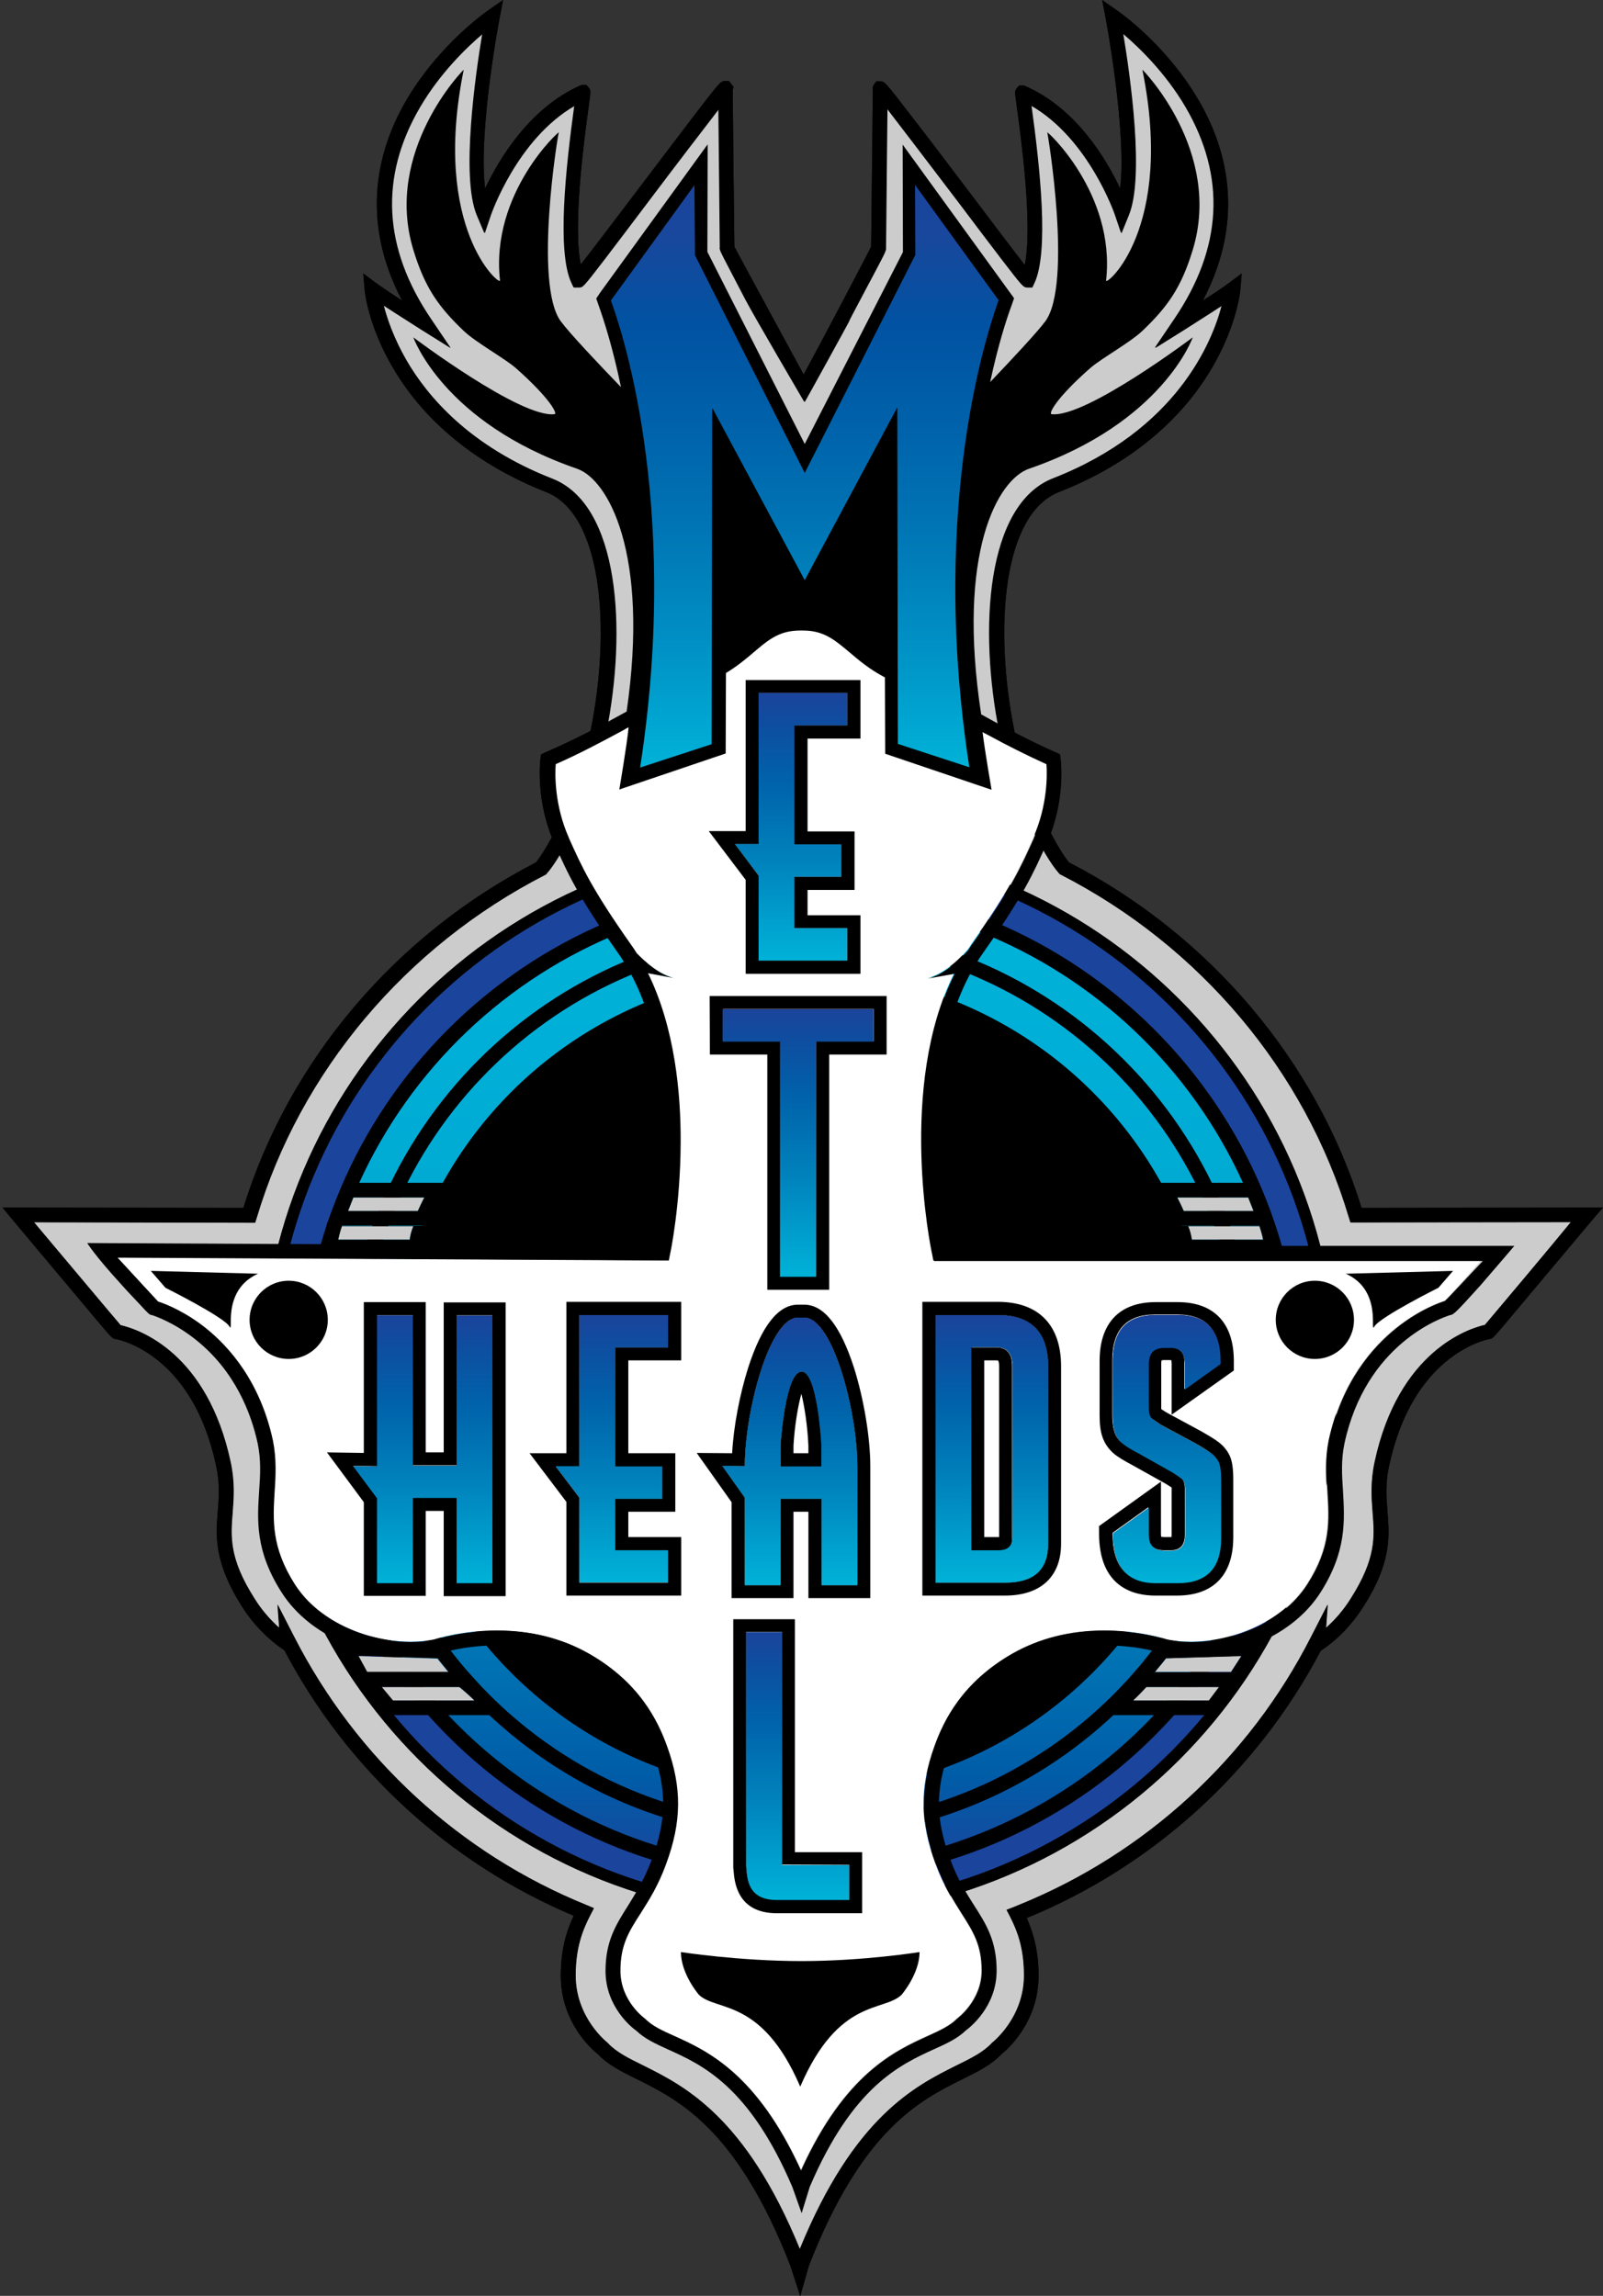 <?xml version="1.0" encoding="UTF-8"?>
<svg enable-background="new 0 0 569.7 816" version="1.1" viewBox="0 0 569.7 816" xml:space="preserve" xmlns="http://www.w3.org/2000/svg">
<rect x="0" y="0" width="569.7" height="816" fill="#333333" stroke="none"/>
<style type="text/css">
	.st0{fill:#FFFFFF;stroke:#000000;stroke-width:5.04;stroke-miterlimit:10;}
	.st1{fill:#D1D3D4;stroke:#000000;stroke-width:5.04;stroke-miterlimit:10;}
	.st2{fill:#CCCCCC;}
	.st3{fill:#1B449C;}
	.st4{fill:url(#i);}
	.st5{fill:url(#h);}
	.st6{fill:#FFF200;}
	.st7{fill:#FFFFFF;}
	.st8{fill:url(#g);}
	.st9{fill:url(#f);}
	.st10{fill:url(#e);}
	.st11{fill:url(#d);}
	.st12{fill:url(#c);}
	.st13{fill:url(#b);}
	.st14{fill:none;}
	.st15{fill:url(#a);}
	.st16{fill:url(#k);}
	.st17{fill:url(#j);}
</style>
	<path d="m483.9 429.3c-16.2-52.3-54-97-104-122.8-1.5-1.8-3.8-5.4-6.4-10.4 5.1-13.9 3.5-26 3.4-26.6l-0.2-1.4-1.3-0.6c-4.9-2.1-9.9-4.6-14.8-7.1 0-0.2-0.1-0.4-0.1-0.7-7.3-36.2-4.2-76.9 15.8-84.8 30.9-12.1 46.8-30.9 54.7-44.6 8.6-14.9 9.8-26.8 9.8-27.3l0.5-5.8-4.7 3.5c-2 1.5-5.6 3.9-9.1 6.1 15.6-29.7 8.1-54.9-1.7-71.5-11.6-19.7-28.3-31.3-29-31.7l-5.1-3.6 1.2 6.2c0.1 0.5 7.6 40.4 5.2 60.8-4.9-10.4-15.6-28.5-33.7-36.4l-0.5-0.2h-1.7l-0.8 0.9c-0.8 1-0.8 1 0 6.9 1.5 10.9 5.7 41.8 2.8 56-4.2-5.4-12.3-16.1-19.6-25.8-7-9.2-14.2-18.8-19.9-26.1-10.3-13.4-10.3-13.4-11.9-13.4h-1.3l-0.8 1c-0.4 0.5-0.6 1.2-0.5 1.8 0 2.6-0.4 40.6-0.6 56-2.3 4.5-18.2 34.9-24 45.4 0 0-22.6-41.6-24.6-45.4-0.2-15.2-0.6-52.1-0.6-55.8l0.3-1-1.6-2.1h-1.3c-1.7 0-1.7 0-11.9 13.3-5.6 7.3-12.8 16.9-19.8 26.1-7.4 9.7-15.5 20.5-19.7 25.8-2.9-14.2 1.3-45.1 2.8-56 0.8-5.9 0.8-5.9 0-6.9l-0.8-0.9h-1.7l-0.5 0.2c-18.2 8.1-28.9 26.3-33.8 36.6-2.5-20.4 5.1-60.4 5.2-60.8l1.2-6.2-5.2 3.6c-0.7 0.5-17.4 12.1-29 31.7-9.8 16.6-17.3 41.9-1.7 71.5-3.5-2.2-7-4.6-9.1-6.1l-4.7-3.5 0.5 5.8c0 0.5 1.2 12.5 9.8 27.3 14.3 24.7 37.6 37.9 54.7 44.6 20 7.8 23.1 48.6 15.8 84.8v0.1c-5.4 2.8-10.9 5.4-16.3 7.7l-1.3 0.6-0.2 1.4c-0.1 0.6-1.7 13.6 4 28.1-2.3 4.2-4.3 7.3-5.6 8.9-50 25.8-87.8 70.4-104 122.8l-85.6-0.1s3.4 4.2 20.9 25c4.4 5.2 8.7 10.4 12 14.3 5.8 6.9 6.2 7.4 7.3 7.4 2.5 0.5 27.4 6.2 35.7 45 1.4 6.4 1 11.4 0.6 16.3-0.7 8.8-1.4 18 8.6 33.8 4 6.3 9 11.4 14.8 15.4l0.3 0.2c22.3 42.4 58.7 75.7 102.8 94.3-2.5 5.3-4.6 11.8-4.6 21.3 0 16.9 11.5 26.6 13.2 27.9 3.5 3.7 8.2 6.1 13.7 8.8 15.1 7.5 35.8 17.8 54.7 66.4l3.5 10.8 3.1-10.9c18.9-48.5 39.6-58.8 54.7-66.3 5.5-2.7 10.2-5.1 13.7-8.8 1.7-1.3 13.2-11.1 13.2-27.9 0-9.2-2-15.5-4.2-20.5 44.9-18.4 81.9-52.1 104.5-95l0.3-0.2c5.8-3.9 10.8-9.1 14.8-15.4 10.1-15.8 9.3-25 8.6-33.9-0.4-4.9-0.8-9.9 0.6-16.3 8.3-38.7 33.2-44.5 35.7-45 1 0 1.4-0.5 7.2-7.4 3.3-3.9 7.6-9.1 12-14.3s8.7-10.4 12-14.3c6-7.2 9.1-10.7 9.1-10.7l-85.8 0.1z"/>
	<path d="m235 251.7c-4.6 2.6-7.2 3.7-12 6.3-0.3 5.2-3.4 22.6-3.4 22.6l37.8-12.8 0.1-28.6c-0.8 0.5-1.7 1-2.6 1.5-6.3 3.2-12.9 7-19.9 11z"/>
	<polyline class="st0" points="284.9 189.5 284.9 189.5 284.9 189.5"/>
	<polyline class="st0" points="283.8 189.5 283.8 189.5 283.8 189.5 283.8 189.5 283.8 189.5"/>
	<path class="st1" d="m380.1 310.4"/>
	<path class="st1" d="m420.6 37.6"/>
	<path class="st2" d="m479.5 432.6c-15.5-52-52.8-96.3-102.4-121.7l-0.4-0.2-0.3-0.4c-4.8-5.3-16.2-25.9-21-49.6-7.5-37.1-4.7-81.4 19-90.6 44-17.2 56.6-48.4 60-61.5-5.8 3.8-13 8.3-13.4 8.6l-10.4 6.5 6.9-10.2c17.2-25.3 18.5-50.6 4-75.4-7.1-12.2-16.6-21.3-22.3-26.1 2.5 15 7.6 50.9 2 64.5l-2.6 6.4-2.2-6.5c-0.1-0.3-9.3-27-29.8-38.8 3 21.8 6.3 52 1 63.1l-0.7 1.5h-1.6c-1.5 0-1.5 0-9.2-10-4.2-5.5-9.8-12.9-15.6-20.6-8.9-11.7-19.3-25.5-25.1-32.9-0.1 7.2-0.2 21.4-0.5 49.4v0.4c-0.1 1-1.1 2.8-4.3 8.9-2.4 4.6-8.9 16.6-8.9 17 0 0.1-15.5 28.3-15.7 28.5 0 0-18-30.9-20.9-36.3-2.4-4.6-4.6-8.9-6.2-11.9-2.5-4.8-3.1-5.9-2.9-6.7-0.3-27.8-0.5-42-0.5-49.2-5.7 7.4-16.2 21.1-25 32.8-5.8 7.7-11.4 15.1-15.6 20.6-7.7 10-7.7 10-9.2 10h-1.7l-0.7-1.5c-5.3-11.1-2-41.3 1-63.1-20.5 11.8-29.7 38.5-29.8 38.8l-2.2 6.5-2.7-6.4c-5.7-13.6-0.5-49.4 2-64.5-5.8 4.9-15.2 14-22.3 26.1-14.5 24.8-13.2 50.1 4 75.4l6.9 10.2-10.4-6.5c-0.4-0.3-7.6-4.8-13.4-8.6 1.2 4.7 3.6 11.7 8.1 19.5 7.5 12.9 22.5 30.6 51.9 42.1 23.7 9.3 26.5 53.5 19 90.6-4.8 23.7-16.2 44.3-21 49.6l-0.3 0.4-0.4 0.2c-49.5 25.4-86.9 69.8-102.4 121.7l-0.6 1.9-78.7-0.2c8.1 9.7 27.6 32.9 30.8 36.6 6.7 1.6 30.8 9.9 39.1 48.7 1.5 7.1 1.1 12.5 0.7 17.8-0.7 8.8-1.3 16.4 7.8 30.7 2.5 4 5.5 7.4 8.8 10.4l-0.6-8.3 5.9 11.5c22.1 43.2 59 77.1 103.9 95.3l2.6 1.1-1.3 2.5c-2.7 5.3-5.2 11.5-5.2 21.4 0 15.2 11.2 23.9 11.3 23.9l0.3 0.3c2.9 3.1 7.1 5.2 12.4 7.8 14.6 7.3 36.4 18.1 55.7 65.3 19.3-47.2 41.1-58 55.7-65.3 5.3-2.6 9.5-4.7 12.4-7.8l0.3-0.3c0.1-0.1 11.3-8.8 11.3-23.9 0-9.7-2.3-15.7-4.9-20.8l-1.3-2.5 3.3-1.3c0.4-0.2 0.8-0.3 1.2-0.5 44.8-18.2 81.7-52 103.7-95.2l5.9-11.5-0.6 8.3c3.3-2.9 6.3-6.4 8.8-10.4 9.1-14.3 8.5-21.9 7.8-30.7-0.4-5.2-0.8-10.7 0.7-17.8 8.5-39.8 33.8-47.6 39.2-48.8 3.4-4 22.6-26.8 30.7-36.5l-78.4 0.1-0.5-1.9zm-195.5 248.9c-105.4 0-191.2-85.8-191.2-191.2s85.7-191.2 191.2-191.2c105.4 0 191.2 85.8 191.2 191.2s-85.8 191.2-191.2 191.2z"/>
	<path d="m483.9 429.3c-16.2-52.3-54-97-104-122.8-4.1-4.9-14.9-24.2-19.4-46.8-7.3-36.2-4.2-76.9 15.8-84.8 30.9-12.1 46.8-30.9 54.7-44.6 8.6-14.9 9.8-26.8 9.8-27.3l0.5-5.8-4.7 3.5c-2 1.5-5.6 3.9-9.1 6.1 15.6-29.7 8.1-54.9-1.7-71.5-11.6-19.7-28.3-31.3-29-31.7l-5.1-3.6 1.2 6.2c0.1 0.5 7.6 40.4 5.2 60.8-4.9-10.4-15.6-28.5-33.7-36.4l-0.5-0.2h-1.7l-0.8 0.9c-0.8 1-0.8 1 0 6.9 1.5 10.9 5.7 41.8 2.8 56-4.2-5.4-12.3-16.1-19.6-25.8-7-9.2-14.2-18.8-19.9-26.1-10.3-13.4-10.3-13.4-11.9-13.4h-1.3l-0.8 1c-0.4 0.5-0.6 1.2-0.5 1.8 0 2.6-0.4 40.6-0.6 56-2.3 4.5-18.2 34.9-24 45.4 0 0-22.6-41.6-24.6-45.4-0.2-15.2-0.6-52.1-0.6-55.8l0.3-1-1.6-2.1h-1.3c-1.7 0-1.7 0-11.9 13.3-5.6 7.3-12.8 16.9-19.8 26.1-7.4 9.7-15.5 20.5-19.7 25.8-2.9-14.2 1.3-45.1 2.8-56 0.8-5.9 0.8-5.9 0-6.9l-0.8-0.9h-1.7l-0.5 0.2c-18.2 8.1-28.9 26.3-33.8 36.6-2.5-20.4 5.1-60.4 5.2-60.8l1.2-6.2-5.2 3.6c-0.7 0.5-17.4 12.1-29 31.7-9.8 16.6-17.3 41.9-1.7 71.5-3.5-2.2-7-4.6-9.1-6.1l-4.7-3.5 0.5 5.8c0 0.5 1.2 12.5 9.8 27.3 14.3 24.7 37.6 37.9 54.7 44.6 20 7.8 23.1 48.6 15.8 84.8-4.6 22.6-15.3 41.9-19.4 46.8-50 25.8-87.8 70.4-104 122.8l-85.6-0.1s3.4 4.2 20.9 25c4.4 5.2 8.7 10.4 12 14.3 5.8 6.9 6.2 7.4 7.3 7.4 2.5 0.5 27.4 6.2 35.7 45 1.4 6.4 1 11.4 0.6 16.3-0.7 8.8-1.4 18 8.6 33.8 4 6.3 9 11.4 14.8 15.4l0.3 0.2c22.3 42.4 58.7 75.7 102.8 94.3-2.5 5.3-4.6 11.8-4.6 21.3 0 16.9 11.5 26.6 13.2 27.9 3.5 3.7 8.2 6.1 13.7 8.8 15.1 7.5 35.8 17.8 54.7 66.4l3.5 10.8 3.1-10.9c18.9-48.5 39.6-58.8 54.7-66.3 5.5-2.7 10.2-5.1 13.7-8.8 1.7-1.3 13.2-11.1 13.2-27.9 0-9.2-2-15.5-4.2-20.5 44.9-18.4 81.9-52.1 104.5-95l0.3-0.2c5.8-3.9 10.8-9.1 14.8-15.4 10.1-15.8 9.3-25 8.6-33.9-0.4-4.9-0.8-9.9 0.6-16.3 8.3-38.7 33.2-44.5 35.7-45 1 0 1.4-0.5 7.2-7.4 3.3-3.9 7.6-9.1 12-14.3s8.7-10.4 12-14.3c6-7.2 9.1-10.7 9.1-10.7l-85.8 0.1zm43.9 41.6c-5.4 1.2-30.6 9.1-39.2 48.8-1.5 7.1-1.1 12.5-0.7 17.8 0.7 8.8 1.3 16.4-7.8 30.7-2.5 4-5.5 7.4-8.8 10.4l0.6-8.3-5.9 11.5c-22 43.2-58.9 77-103.7 95.2-0.4 0.2-0.8 0.3-1.2 0.5l-3.3 1.3 1.3 2.5c2.5 5.1 4.9 11.1 4.9 20.8 0 15.2-11.2 23.9-11.3 23.9l-0.3 0.3c-2.9 3.1-7.1 5.2-12.4 7.8-14.6 7.3-36.4 18.1-55.7 65.3-19.3-47.2-41.1-58-55.7-65.3-5.3-2.6-9.5-4.7-12.4-7.8l-0.3-0.3c-0.1-0.1-11.3-8.8-11.3-23.9 0-9.9 2.5-16.2 5.2-21.4l1.3-2.5-2.6-1.1c-44.9-18.2-81.8-52.1-103.9-95.3l-5.9-11.5 0.6 8.3c-3.3-2.9-6.3-6.4-8.8-10.4-9.1-14.3-8.5-21.9-7.8-30.7 0.4-5.2 0.8-10.7-0.7-17.8-8.3-38.8-32.4-47.2-39.1-48.7-3.2-3.7-22.6-26.9-30.8-36.6l78.4 0.1 0.6-1.9c15.5-52 52.8-96.3 102.4-121.7l0.4-0.2 0.3-0.4c4.8-5.3 16.2-25.9 21-49.6 7.5-37.1 4.7-81.4-19-90.6-29.4-11.5-44.5-29.2-51.9-42.1-4.5-7.8-6.9-14.8-8.1-19.5 5.8 3.8 13 8.3 13.4 8.6l10.4 6.5-6.9-10.2c-17.2-25.3-18.5-50.6-4-75.4 7.1-12.2 16.6-21.3 22.3-26.1-2.5 15-7.6 50.9-2 64.5l2.7 6.4 2.2-6.5c0.1-0.3 9.3-27 29.8-38.8-3 21.8-6.3 52-1 63.1l0.7 1.5h1.7c1.5 0 1.5 0 9.2-10 4.2-5.5 9.8-12.9 15.6-20.6 8.9-11.7 19.3-25.5 25-32.8 0.1 7.2 0.2 21.3 0.5 49.2-0.2 0.8 0.4 1.9 2.9 6.7 1.6 3.1 3.8 7.3 6.2 11.9 2.8 5.4 20.9 36.3 20.9 36.3 0.2-0.2 15.7-28.3 15.7-28.5 0.1-0.4 6.5-12.4 8.9-17 3.2-6.1 4.2-8 4.3-8.9v-0.4c0.3-28 0.5-42.2 0.5-49.4 5.7 7.4 16.2 21.2 25.1 32.9 5.8 7.7 11.4 15.1 15.6 20.6 7.7 10 7.7 10 9.2 10h1.6l0.7-1.5c5.3-11.1 2-41.4-1-63.1 20.5 11.8 29.7 38.5 29.8 38.8l2.2 6.5 2.6-6.4c5.7-13.6 0.5-49.4-2-64.5 5.8 4.9 15.2 14 22.3 26.1 14.5 24.8 13.2 50.1-4 75.4l-6.9 10.2 10.4-6.5c0.4-0.3 7.6-4.7 13.4-8.6-3.4 13.1-16 44.3-60 61.5-23.7 9.3-26.5 53.5-19 90.6 4.8 23.7 16.2 44.3 21 49.6l0.3 0.4 0.4 0.2c49.5 25.4 86.9 69.8 102.4 121.7l0.6 1.9 78.4-0.1c-8 9.8-27.1 32.6-30.5 36.6z"/>
	<path class="st3" d="m284 303.1c-103.2 0-187.1 83.9-187.1 187.1s83.9 187.2 187.1 187.2 187.1-83.9 187.1-187.1-83.9-187.2-187.1-187.2zm0.7 365.9c-97.9 0-177.6-79.6-177.6-177.6 0-97.9 79.7-177.6 177.6-177.6s177.6 79.7 177.6 177.6-79.7 177.6-177.6 177.6z"/>
	<path class="st3" d="m284.8 334.3c-86.6 0-157 70.4-157 157s70.4 157 157 157 157-70.4 157-157c-0.1-86.5-70.5-157-157-157zm0.2 303.1c-80.7 0-146-65.4-146-146 0-80.7 65.4-146 146-146 80.7 0 146 65.4 146 146s-65.4 146-146 146z"/>
		<linearGradient id="i" x1="284.8" x2="284.8" y1="1350.4" y2="1000.5" gradientTransform="translate(0 -684)" gradientUnits="userSpaceOnUse">
		<stop stop-color="#1B449C" offset="0"/>
		<stop stop-color="#005DA8" offset=".103"/>
		<stop stop-color="#0072B3" offset=".214"/>
		<stop stop-color="#0085BE" offset=".331"/>
		<stop stop-color="#0095C8" offset=".45"/>
		<stop stop-color="#00A1CF" offset=".573"/>
		<stop stop-color="#00AAD3" offset=".702"/>
		<stop stop-color="#00AFD7" offset=".839"/>
		<stop stop-color="#00B2D8" offset="1"/>
	</linearGradient>
	<path class="st4" d="m284.8 334.3c-86.6 0-157 70.4-157 157s70.4 157 157 157 157-70.4 157-157c-0.1-86.5-70.5-157-157-157zm0.2 303.1c-80.7 0-146-65.4-146-146 0-80.7 65.4-146 146-146 80.7 0 146 65.4 146 146s-65.4 146-146 146z"/>
	<path class="st3" d="m284.7 319.1c-95 0-172.4 77.3-172.4 172.4 0 95 77.3 172.4 172.4 172.4 95 0 172.4-77.3 172.4-172.4s-77.3-172.4-172.4-172.4zm0.1 334.4c-89.4 0-162.2-72.7-162.2-162.2 0-89.4 72.7-162.2 162.2-162.2 89.4 0 162.2 72.7 162.2 162.2-0.1 89.4-72.8 162.2-162.2 162.2z"/>
		<linearGradient id="h" x1="284.7" x2="284.7" y1="1350.4" y2="1000.5" gradientTransform="translate(0 -684)" gradientUnits="userSpaceOnUse">
		<stop stop-color="#1B449C" offset="0"/>
		<stop stop-color="#005DA8" offset=".103"/>
		<stop stop-color="#0072B3" offset=".214"/>
		<stop stop-color="#0085BE" offset=".331"/>
		<stop stop-color="#0095C8" offset=".45"/>
		<stop stop-color="#00A1CF" offset=".573"/>
		<stop stop-color="#00AAD3" offset=".702"/>
		<stop stop-color="#00AFD7" offset=".839"/>
		<stop stop-color="#00B2D8" offset="1"/>
	</linearGradient>
	<path class="st5" d="m284.7 319.1c-95 0-172.4 77.3-172.4 172.4 0 95 77.3 172.4 172.4 172.4 95 0 172.4-77.3 172.4-172.4s-77.3-172.4-172.4-172.4zm0.1 334.4c-89.4 0-162.2-72.7-162.2-162.2 0-89.4 72.7-162.2 162.2-162.2 89.4 0 162.2 72.7 162.2 162.2-0.1 89.4-72.8 162.2-162.2 162.2z"/>
	<path d="m284 299.1c-105.4 0-191.2 85.8-191.2 191.2s85.7 191.2 191.2 191.2c105.4 0 191.2-85.8 191.2-191.2s-85.8-191.2-191.2-191.2zm0 378.3c-103.2 0-187.1-83.9-187.1-187.1s83.9-187.2 187.1-187.2 187.1 83.9 187.1 187.1-83.9 187.2-187.1 187.2z"/>
	<path d="m284.7 313.9c-97.9 0-177.6 79.7-177.6 177.6s79.7 177.6 177.6 177.6 177.6-79.6 177.6-177.6-79.7-177.6-177.6-177.6zm0 349.9c-95 0-172.4-77.3-172.4-172.4 0-95 77.3-172.4 172.4-172.4 95 0 172.4 77.3 172.4 172.4s-77.3 172.4-172.4 172.4z"/>
	<path d="m284.8 329.1c-89.4 0-162.2 72.7-162.2 162.2 0 89.4 72.7 162.2 162.2 162.2 89.4 0 162.2-72.7 162.2-162.2-0.1-89.4-72.8-162.2-162.2-162.2zm0 319.2c-86.6 0-157-70.4-157-157s70.4-157 157-157 157 70.4 157 157c-0.1 86.6-70.5 157-157 157z"/>
	<circle cx="285" cy="491.3" r="146"/>
	<path class="st6" d="m291.5 171.5"/>
	<path class="st7" d="m331.7 448l-0.4-2.1c-0.6-2.6-12.3-59.7 7.8-100l-10.6 1.9c7.2-0.9 14.4-9.1 15.5-10.4 0.4-0.6 0.8-1.1 1.1-1.7 14.1-20 17.6-27.9 22.1-37.9l0.1-0.3c5-11.3 4.9-22.2 4.6-26-13.2-5.9-25.8-13-37.9-19.9-7-4-13.5-7.7-19.9-11-5.4-2.8-9.2-6-12.5-8.9-5.3-4.5-9.1-7.7-16.5-7.7h-1c-7.4 0-11.2 3.3-16.5 7.7-3.4 2.9-7.2 6.1-12.5 8.9-6.4 3.3-12.9 7.1-19.9 11-12.1 6.9-24.7 14.1-37.9 19.9-0.3 3.8-0.4 14.7 4.6 26l0.1 0.3c4.5 10 8 17.9 22.1 37.9 0.7 1 1.4 2 2 3 2.6 2.7 8.4 8.2 14.2 9l-10.2-1.9c9.6 19.5 11.7 42.9 11.6 60.3-0.1 22.1-3.7 39-3.8 39.7l-0.4 2.1h-2.1l-193.8-1c4.9 5.3 12.6 13.8 14.4 15.6 3.2 1 10 3.9 16.9 9.4 8.4 6.7 19.4 19.1 23.9 40 1.4 6.5 1 12.4 0.6 18.2-0.6 10.2-1.3 19.7 7.2 32.9 9.1 14.2 27.3 20.5 41.3 20.5 3 0 5.8-0.3 8.3-0.8 1.3-0.4 10.3-3.2 22.4-3.2 12.2 0 23.1 2.8 32.6 8.2 17.9 10.2 24.4 23.7 27.7 32.9 5.3 14.7 5.2 26.8-0.4 41.9-2.9 7.7-6.1 12.8-9 17.4-4.2 6.6-7.2 11.3-7.2 20.4 0 10.9 8.8 17.1 8.9 17.2l0.3 0.3c2.3 2.2 5.7 3.8 9.9 5.7 11.8 5.4 29.5 13.4 45.1 47.8 15.7-34.4 33.3-42.5 45.1-47.8 4.3-1.9 7.6-3.5 9.9-5.7l0.3-0.3c0.1-0.1 8.9-6.3 8.9-17.2 0-9.1-3-13.9-7.2-20.4-2.9-4.6-6.2-9.7-9-17.4-5.6-15.1-5.7-27.2-0.4-41.9 3.3-9.2 9.9-22.7 27.7-32.9 9.5-5.4 20.5-8.2 32.6-8.2s21.1 2.8 22.4 3.2c2.5 0.5 5.3 0.8 8.3 0.8 14 0 32.2-6.4 41.3-20.5 8.4-13.2 7.8-22.8 7.2-32.9-0.4-5.7-0.7-11.7 0.6-18.2 4.5-20.9 15.5-33.3 23.9-40 8.1-6.4 15.3-9 17.2-9.6 1.7-1.5 8.3-8.9 13.2-14.4h-194.8v0.1z"/>
	<path class="st2" d="m168.6 604.4c-2.3-2.3-4.4-4-5.4-4.8h-27.6l4 4.8h29z"/>
	<path d="m176.5 605.3c-5.2-6.1-10.6-10.2-10.8-10.4l-0.7-0.5h-40.4l12.5 15.2h43l-3.6-4.3zm-13.2-5.7c1 0.8 3 2.5 5.4 4.8h-29l-4-4.8h27.6z"/>
	<path class="st2" d="m146.9 435.8h-25.4c-0.6 1.8-1.1 3.6-1.3 4.8h25.4c0.2-1.3 0.5-2.9 1.3-4.8z"/>
	<path d="m151.5 445.8l-0.8-3.2s-0.5-2.9 2.6-8.1l2.3-3.9h-1.5c-1 2.1-1.4 3.3-1.4 3.3l-0.6 1.8h-36c-2.1 6.7-0.8 8.4-0.4 9.1l0.8 1.1h31.7l3.3-0.1zm-30-10h25.4c-0.8 1.9-1.1 3.5-1.3 4.8h-25.4c0.3-1.3 0.7-3.1 1.3-4.8z"/>
	<path d="m117.9 430.6l-0.6 1.7c-0.5 1.2-0.8 2.3-1.1 3.3l2-5h-0.3z"/>
	<path class="st2" d="m148.5 430.4c0.5-1.1 1.2-2.7 2.3-4.8h-25.2l-1.9 4.8h24.8z"/>
	<path d="m150.2 435.6h1.9l0.6-1.8s0.4-1.2 1.4-3.3c0.7-1.6 1.8-3.7 3.3-6.2l2.3-3.9h-37.7l-4 10.1-2 5v0.1h34.2zm0.6-10c-1.1 2.1-1.8 3.7-2.3 4.8h-24.8l1.9-4.8h25.2z"/>
	<path class="st2" d="m448.9 440.6c-0.2-1.2-0.7-3-1.3-4.8h-25.4c0.8 1.9 1.1 3.5 1.3 4.8h25.4z"/>
	<path d="m453.1 435.6h-36l-0.6-1.8s-0.4-1.2-1.4-3.3h-1.5l2.3 3.9c3.1 5.2 2.6 8.1 2.6 8.1l-0.8 3.2h35l0.8-1.1c0.4-0.6 1.6-2.3-0.4-9zm-5.5 0.2c0.6 1.8 1.1 3.6 1.3 4.8h-25.3c-0.2-1.3-0.5-2.9-1.3-4.8h25.3z"/>
	<path d="m451.9 432.2l-0.6-1.7h-0.2l1.9 5c-0.3-1-0.6-2-1.1-3.3z"/>
	<path class="st2" d="m445.5 430.4l-1.9-4.8h-25.2c1.1 2.1 1.8 3.7 2.3 4.8h24.8z"/>
	<path d="m417.1 435.6h36v-0.1l-1.9-5-4-10.1h-37.7l2.3 3.9c1.5 2.6 2.6 4.7 3.3 6.2 1 2.1 1.4 3.3 1.4 3.3l0.6 1.8zm26.5-10l1.9 4.8h-24.8c-0.5-1.1-1.2-2.7-2.3-4.8h25.2z"/>
	<path class="st2" d="m127.3 588.6l3.1 5.7h28.9c-1.8-2.2-3.1-3.8-3.9-4.8 0 0-28.1-0.9-28.1-0.9z"/>
	<path d="m159 585.4l-0.7-1.1-39.8-1.2 9 16.3h43.5l-3.9-4.3c-5.5-6-8.1-9.7-8.1-9.7zm-28.5 8.8l-3.1-5.7 28.2 0.9c0.7 1 2 2.6 3.9 4.8h-29z"/>
	<path class="st2" d="m414.4 589.4c-0.7 1-2 2.6-3.9 4.8h27l3.7-5.7-26.8 0.9z"/>
	<polygon points="440.3 599.4 443.4 594.7 439.8 599.4"/>
	<path d="m411.7 584.3l-0.7 1.1s-2.7 3.8-8 9.8l-3.9 4.3h1.3c2.4-2.3 3.9-4.1 4-4.1l0.8-0.9h38.5l7.3-11.3-39.3 1.1zm-1.2 9.9c1.8-2.2 3.1-3.8 3.9-4.8l26.8-0.8-3.7 5.7h-27v-0.1z"/>
	<path class="st2" d="m407.4 599.6c-0.9 1-2.6 2.8-4.7 4.8h27l3.6-4.8h-25.9z"/>
	<path d="m405 594.4l-0.8 0.9s-1.6 1.8-4 4.1c-1.8 1.7-3.9 3.7-6.2 5.5l-6.1 4.7h44.3l7.6-10.1 3.5-4.7 0.2-0.3h-38.5v-0.1zm-2.3 10c2.1-2 3.8-3.8 4.7-4.8h25.8l-3.6 4.8h-26.9z"/>
	<path d="m91.7 452.7l-38.1-1 5.2 6s20.6 10.3 22.7 13.7c1.9 3.3-3.2-12.7 10.2-18.7z"/>
	<path d="m478.3 452.7l38.1-1-5.2 6s-20.6 10.3-22.7 13.7c-2 3.3 3.2-12.7-10.2-18.7z"/>
	<path d="m252.3 374.8h20.4v83.6h22v-83.6h20.4v-20.8h-62.9l0.1 20.8zm4.6-16.2h53.6v11.5h-20.4v83.6h-12.7v-83.6h-20.4v-11.5h-0.1z"/>
	<path d="m282.6 575.5h-22v88.3c0 0.3 0.1 0.6 0.1 0.9 0.3 4.2 1.3 15.3 15.4 15.3h30.3v-21.7h-23.9v-82.8h0.1zm19.2 87.3v12.4h-25.7c-10.7 0-10.5-8-10.9-12v-83.2h12.7v82.7l23.9 0.1z"/>
	<path d="m201.3 516.5h-13.1l13.1 17.3v33.3h40.8v-20.8h-18.8v-9h16.7v-20.8h-16.7v-33h18.8v-20.8h-40.8v53.8zm4.6-49.1h31.5v11.5h-18.8v42.3h16.7v11.5h-16.7v18.3h18.8v11.5h-31.5v-30.2l-8.4-11.1h8.4v-53.8z"/>
	<path d="m438.5 487.1v-3.4c0-13.5-7.1-20.9-19.9-20.9h-7.9c-12.8 0-19.9 7.4-19.9 20.9v19.5c0 3 0.3 5.5 1 7.5 0.8 2.4 2.2 4.3 4 5.9 1.4 1.2 3.6 2.5 6.4 4l12 6.7c1.1 0.7 1.8 1.1 2.2 1.4v16.7c0 0.4 0 0.7-0.1 0.9h-2.6c-0.5 0-0.8-0.1-1-0.1 0-0.1-0.1-0.4-0.1-0.8v-18.8l-22 15.8v2.6c0 19.3 12.5 22.1 19.9 22.1h7.8c12.9 0 20-7.3 20-20.7v-20.3c0-4.3-0.4-7-1.4-9-0.9-1.8-2.2-3.3-3.9-4.6-1.3-1-3.3-2.2-6.1-3.8l-12-6.5c-1.1-0.6-1.7-1.1-2.2-1.4v-16.3c0-0.5 0.1-0.8 0.1-1 0.1 0 0.4-0.1 0.7-0.1h2c0.4 0 0.7 0 0.8 0.1 0 0.2 0.1 0.5 0.1 1v18.3l22.1-15.7zm-23-8.2h-2c-3.6 0-5.4 1.9-5.4 5.7v15.8c0 1.8 0.4 3 1.1 3.6s1.9 1.4 3.4 2.4l12.1 6.5c2.7 1.5 4.5 2.7 5.6 3.5s2 1.9 2.6 3c0.6 1.2 0.9 3.5 0.9 6.8v20.3c0 10.7-5.1 16-15.4 16h-7.8c-10.2 0-15.2-5.8-15.2-17.5v-0.2l12.7-9.1v9.7c0 3.7 1.9 5.6 5.7 5.6h2.3c3.4 0 5-1.9 5-5.6v-16.2c0-1.8-0.4-3-1.1-3.6s-1.9-1.4-3.4-2.4l-12.1-6.8c-2.7-1.4-4.6-2.6-5.8-3.6s-2.1-2.2-2.6-3.8c-0.5-1.5-0.8-3.6-0.8-6v-19.5c0-10.9 5.1-16.3 15.2-16.3h7.9c10.2 0 15.2 5.4 15.2 16.3v1.1l-12.7 9.1v-9.3c0.2-3.6-1.6-5.5-5.4-5.5z"/>
	<path d="m157.7 516.2h-6.4v-53.4h-22v53.6l-13.1-0.2 13.1 17.7v33.3h22v-30.2h6.4v30.3h22v-104.4h-22v53.3zm4.6-48.7h12.7v95.1h-12.7v-30.3h-15.6v30.3h-12.7v-30.2l-8.5-11.4 8.5 0.1v-53.7h12.7v53.4h15.6v-53.3z"/>
	<path d="M265,346.1h40.8v-20.8H287v-9h16.7v-20.8H287v-33h18.8v-20.8H265v53.7h-13.1l13.1,17.3V346.1z M261.2,300h8.4v-53.7h31.5   v11.5h-18.8v42.3H299v11.5h-16.7v18.3h18.8v11.5h-31.5v-30.2L261.2,300z"/>
	<path d="m277.3 453.8h12.7v-83.6h20.4v-11.5h-53.6v11.5h20.4v83.6h0.1z"/>
		<linearGradient id="g" x1="283.6" x2="283.6" y1="1137.8" y2="1042.7" gradientTransform="translate(0 -684)" gradientUnits="userSpaceOnUse">
		<stop stop-color="#00B2D8" offset="0"/>
		<stop stop-color="#0083BD" offset=".369"/>
		<stop stop-color="#0062AA" offset=".672"/>
		<stop stop-color="#0E4DA0" offset=".889"/>
		<stop stop-color="#1B449C" offset="1"/>
	</linearGradient>
	<path class="st8" d="m277.3 453.8h12.7v-83.6h20.4v-11.5h-53.6v11.5h20.4v83.6h0.1z"/>
	<path d="m277.9 580.1h-12.7v83.2c0.4 4 0.2 12 10.9 12h25.7v-12.4h-23.9v-82.8z"/>
		<linearGradient id="f" x1="283.5" x2="283.5" y1="1359.3" y2="1264.1" gradientTransform="translate(0 -684)" gradientUnits="userSpaceOnUse">
		<stop stop-color="#00B2D8" offset="0"/>
		<stop stop-color="#0083BD" offset=".369"/>
		<stop stop-color="#0062AA" offset=".672"/>
		<stop stop-color="#0E4DA0" offset=".889"/>
		<stop stop-color="#1B449C" offset="1"/>
	</linearGradient>
	<path class="st9" d="m277.9 580.1h-12.7v83.2c0.4 4 0.2 12 10.9 12h25.7v-12.4h-23.9v-82.8z"/>
	<path d="m205.9 532.2v30.2h31.5v-11.4h-18.8v-18.3h16.7v-11.5h-16.7v-42.3h18.8v-11.5h-31.5v53.7h-8.4l8.4 11.1z"/>
		<linearGradient id="e" x1="217.45" x2="217.45" y1="1246.4" y2="1151.3" gradientTransform="translate(0 -684)" gradientUnits="userSpaceOnUse">
		<stop stop-color="#00B2D8" offset="0"/>
		<stop stop-color="#0083BD" offset=".369"/>
		<stop stop-color="#0062AA" offset=".672"/>
		<stop stop-color="#0E4DA0" offset=".889"/>
		<stop stop-color="#1B449C" offset="1"/>
	</linearGradient>
	<path class="st10" d="m205.9 532.2v30.2h31.5v-11.4h-18.8v-18.3h16.7v-11.5h-16.7v-42.3h18.8v-11.5h-31.5v53.7h-8.4l8.4 11.1z"/>
	<path d="m354.6 462.7h-26.8v104.4h29.4c12.6 0 19.9-6.7 19.9-18.4v-63.1c0-14.7-8-22.9-22.5-22.9zm17.9 86c0 9.2-5.1 13.8-15.2 13.8h-24.8v-95.1h22.1c11.9 0 17.9 6.1 17.9 18.3v63z"/>
	<path d="m354.6 467.4h-22.1v95.1h24.8c10.2 0 15.2-4.6 15.2-13.8v-63.1c0-12.1-6-18.2-17.9-18.2zm5.2 79.3c0 2.8-1.7 4.2-5 4.2h-9.5v-72.1h8.9c3.8 0 5.7 2.3 5.7 6.9v61h-0.1z"/>
		<linearGradient id="d" x1="352.5" x2="352.5" y1="1246.5" y2="1151.4" gradientTransform="translate(0 -684)" gradientUnits="userSpaceOnUse">
		<stop stop-color="#00B2D8" offset="0"/>
		<stop stop-color="#0083BD" offset=".369"/>
		<stop stop-color="#0062AA" offset=".672"/>
		<stop stop-color="#0E4DA0" offset=".889"/>
		<stop stop-color="#1B449C" offset="1"/>
	</linearGradient>
	<path class="st11" d="m354.6 467.4h-22.1v95.1h24.8c10.2 0 15.2-4.6 15.2-13.8v-63.1c0-12.1-6-18.2-17.9-18.2zm5.2 79.3c0 2.8-1.7 4.2-5 4.2h-9.5v-72.1h8.9c3.8 0 5.7 2.3 5.7 6.9v61h-0.1z"/>
	<path d="m354.1 478.9h-8.9v72.1h9.5c3.4 0 5-1.4 5-4.2v-61c0.1-4.6-1.8-6.9-5.6-6.9zm1 67.4h-5.3v-62.8h4.2c0.5 0 0.7 0.1 0.7 0 0 0 0.4 0.5 0.4 2.2v60.6z"/>
	<path d="m421.1 484.6v9.3l12.7-9.1v-1.1c0-10.9-5.1-16.3-15.2-16.3h-7.9c-10.2 0-15.2 5.4-15.2 16.3v19.5c0 2.5 0.3 4.5 0.8 6s1.4 2.8 2.6 3.8 3.1 2.2 5.8 3.6l12.1 6.8c1.6 1 2.7 1.8 3.4 2.4s1.1 1.8 1.1 3.6v16.2c0 3.7-1.7 5.6-5 5.6h-2.3c-3.8 0-5.7-1.9-5.7-5.6v-9.7l-12.7 9.1v0.2c0 11.7 5.1 17.5 15.2 17.5h7.8c10.2 0 15.4-5.3 15.4-16v-20.3c0-3.4-0.3-5.6-0.9-6.8s-1.5-2.2-2.6-3-3-2-5.6-3.5l-12.1-6.5c-1.6-1-2.7-1.8-3.4-2.4s-1.1-1.8-1.1-3.6v-15.8c0-3.8 1.8-5.7 5.4-5.7h2c3.6-0.2 5.4 1.7 5.4 5.5z"/>
		<linearGradient id="c" x1="414.75" x2="414.75" y1="1246.5" y2="1151.4" gradientTransform="translate(0 -684)" gradientUnits="userSpaceOnUse">
		<stop stop-color="#00B2D8" offset="0"/>
		<stop stop-color="#0083BD" offset=".369"/>
		<stop stop-color="#0062AA" offset=".672"/>
		<stop stop-color="#0E4DA0" offset=".889"/>
		<stop stop-color="#1B449C" offset="1"/>
	</linearGradient>
	<path class="st12" d="m421.1 484.6v9.3l12.7-9.1v-1.1c0-10.9-5.1-16.3-15.2-16.3h-7.9c-10.2 0-15.2 5.4-15.2 16.3v19.5c0 2.5 0.3 4.5 0.8 6s1.4 2.8 2.6 3.8 3.1 2.2 5.8 3.6l12.1 6.8c1.6 1 2.7 1.8 3.4 2.4s1.1 1.8 1.1 3.6v16.2c0 3.7-1.7 5.6-5 5.6h-2.3c-3.8 0-5.7-1.9-5.7-5.6v-9.7l-12.7 9.1v0.2c0 11.7 5.1 17.5 15.2 17.5h7.8c10.2 0 15.4-5.3 15.4-16v-20.3c0-3.4-0.3-5.6-0.9-6.8s-1.5-2.2-2.6-3-3-2-5.6-3.5l-12.1-6.5c-1.6-1-2.7-1.8-3.4-2.4s-1.1-1.8-1.1-3.6v-15.8c0-3.8 1.8-5.7 5.4-5.7h2c3.6-0.2 5.4 1.7 5.4 5.5z"/>
	<path d="m146.7 467.5h-12.7v53.7l-8.5-0.1 8.5 11.4v30.2h12.7v-30.3h15.6v30.3h12.7v-95.1h-12.7v53.4h-15.6v-53.5z"/>
		<linearGradient id="b" x1="150.25" x2="150.25" y1="1246.7" y2="1151.5" gradientTransform="translate(0 -684)" gradientUnits="userSpaceOnUse">
		<stop stop-color="#00B2D8" offset="0"/>
		<stop stop-color="#0083BD" offset=".369"/>
		<stop stop-color="#0062AA" offset=".672"/>
		<stop stop-color="#0E4DA0" offset=".889"/>
		<stop stop-color="#1B449C" offset="1"/>
	</linearGradient>
	<path class="st13" d="m146.7 467.5h-12.7v53.7l-8.5-0.1 8.5 11.4v30.2h12.7v-30.3h15.6v30.3h12.7v-95.1h-12.7v53.4h-15.6v-53.5z"/>
	<path class="st14" d="m282 513.8v2.7h5.3v-2.7c-0.4-7-1.4-14.1-2.5-18.4-1.2 4.3-2.3 11.5-2.8 18.4z"/>
	<path d="m303.5 486.1c-4.8-14.9-10.7-22.4-17.7-22.4h-2.2c-7 0-12.9 7.5-17.7 22.4-3 9.5-5.2 20.9-5.7 30.4l-12.6-0.1 12.4 17.5v34.1h22v-30.7h5.3v30.7h22v-46.9c0-10.1-2.3-23.9-5.8-35zm1.2 77.3h-12.7v-30.7h-14.6v30.7h-12.7v-31.1l-8-11.3 8 0.1c0-19.3 8.7-52.8 18.9-52.8h2.2c10.2 0 18.9 33.6 18.9 52.8v42.3z"/>
	<path d="m284.9 487.5c-5.9 0-7.5 26.2-7.5 26.2v7.5h14.6v-7.5s-1.4-26.2-7.1-26.2zm2.4 29h-5.3v-2.7c0.4-7 1.6-14.1 2.8-18.4 1.1 4.3 2.2 11.5 2.5 18.4v2.7z"/>
	<path d="m285.8 468.3h-2.2c-10.2 0-18.9 33.6-18.9 52.8l-8-0.1 8 11.3v31.1h12.7v-30.7h14.6v30.7h12.7v-42.3c0-19.2-8.8-52.8-18.9-52.8zm6.2 52.9h-14.6v-7.5s1.6-26.2 7.5-26.2c5.7 0 7 26.2 7 26.2v7.5h0.1z"/>
		<linearGradient id="a" x1="280.7" x2="280.7" y1="1247.4" y2="1152.3" gradientTransform="translate(0 -684)" gradientUnits="userSpaceOnUse">
		<stop stop-color="#00B2D8" offset="0"/>
		<stop stop-color="#0083BD" offset=".369"/>
		<stop stop-color="#0062AA" offset=".672"/>
		<stop stop-color="#0E4DA0" offset=".889"/>
		<stop stop-color="#1B449C" offset="1"/>
	</linearGradient>
	<path class="st15" d="m285.8 468.3h-2.2c-10.2 0-18.9 33.6-18.9 52.8l-8-0.1 8 11.3v31.1h12.7v-30.7h14.6v30.7h12.7v-42.3c0-19.2-8.8-52.8-18.9-52.8zm6.2 52.9h-14.6v-7.5s1.6-26.2 7.5-26.2c5.7 0 7 26.2 7 26.2v7.5h0.1z"/>
	<path d="m269.6 341.4h31.5v-11.5h-18.8v-18.3h16.7v-11.5h-16.7v-42.3h18.8v-11.5h-31.5v53.7h-8.4l8.4 11.1v30.3z"/>
		<linearGradient id="k" x1="281.15" x2="281.15" y1="1025.4" y2="930.3" gradientTransform="translate(0 -684)" gradientUnits="userSpaceOnUse">
		<stop stop-color="#00B2D8" offset="0"/>
		<stop stop-color="#0083BD" offset=".369"/>
		<stop stop-color="#0062AA" offset=".672"/>
		<stop stop-color="#0E4DA0" offset=".889"/>
		<stop stop-color="#1B449C" offset="1"/>
	</linearGradient>
	<path class="st16" d="m269.6 341.4h31.5v-11.5h-18.8v-18.3h16.7v-11.5h-16.7v-42.3h18.8v-11.5h-31.5v53.7h-8.4l8.4 11.1v30.3z"/>
	<circle cx="102.6" cy="469.1" r="13.9"/>
	<circle cx="467.3" cy="469.1" r="13.9"/>
	<path d="m326.8 693.8c0 7.8-6.4 15.2-6.4 15.2-6.3 6.1-22.3 1-35.9 32.4l-0.1 0.3-0.1-0.3c-13.6-31.4-29.6-26.4-35.9-32.4 0 0-6.4-7.4-6.4-15.2 0 0 20.6 3.2 42.9 3.2 22.1 0 41.9-3.2 41.9-3.2z"/>
	<path d="m538.2 442.8h-202.3c-2.1-11.6-10.9-69.6 13.4-104 14.4-20.4 18-28.5 22.6-38.8l0.1-0.3c6.8-15.3 5-29.6 4.9-30.2l-0.2-1.4-1.3-0.6c-8.9-3.9-18.3-8.9-26.7-13.6-8.8-57.7 6-83.5 17-87.3 47.6-16.4 58.2-46.7 58.2-46.7s-38.2 28.8-50.2 27.3c-1.1-0.1 1.5-5.6 13.8-16.4 3.9-3.4 14.2-9.1 18.5-13.2 8.9-8.5 13.8-15.3 17.9-28.8 10.7-35.1-18-64.3-17.9-64 11.5 56.7-13.2 77.1-12.9 74.9 3.5-31.1-21.6-53.8-20.9-52.6 0.2 0.4 9 53.9-0.7 67.1-3 4-11.6 13.2-19.6 21.6 2.8-13.1 5.8-22.4 7.7-27.5l0.8-2.3-39.6-54.6 0.1 38.2-34.9 68.2-34.6-68.3 0.1-38.2-38.2 52.7-1.4 2.1 0.8 2.3c1.9 5.3 5.1 15.2 8 29.2-8.5-8.8-18.2-19.1-21.4-23.4-9.7-13.2-1-66.8-0.7-67.1 0.7-1.2-24.4 21.4-20.9 52.6 0.3 2.2-24.4-18.2-12.9-74.9 0.1-0.3-28.6 28.9-17.9 64 4.1 13.5 9 20.3 17.9 28.8 4.3 4.1 14.6 9.8 18.5 13.2 12.3 10.9 14.9 16.3 13.8 16.4-12 1.5-50.2-27.3-50.2-27.3s10.6 30.3 58.2 46.7c10.9 3.8 25.8 29.8 17.6 86.3-9.2 5.1-19.3 10.4-29.1 14.6l-1.3 0.6-0.2 1.4c-0.1 0.6-1.9 14.9 4.9 30.2l0.1 0.3c4.6 10.3 8.2 18.4 22.6 38.8 24.3 34.4 15.5 92.4 13.4 104l-202.1-1s2.5 4.2 12 14.6c2.3 2.6 4.7 5.1 6.5 7 3.2 3.5 3.7 4 4.5 4 1.5 0.5 8.1 2.8 15.5 8.7 14.1 11.2 19.8 26.3 22.1 37 1.2 5.8 0.9 11.1 0.5 16.8-0.7 10.5-1.4 21.4 8 36.1 10.1 15.8 30.2 22.9 45.7 22.9 3.4 0 6.6-0.3 9.6-1l0.3-0.1c0.1 0 9-3 20.9-3 11.2 0 21.4 2.5 30.1 7.5 16.4 9.4 22.4 21.7 25.4 30.2 4.9 13.6 4.8 24.3-0.4 38.3-2.7 7.2-5.8 12.1-8.5 16.5-4.3 6.8-8 12.6-8 23.2 0 12.8 9.4 20.2 11 21.3 2.9 2.8 6.8 4.6 11.2 6.6 12.2 5.5 28.9 13.1 44.2 48.9l3.3 9.3 2.9-9.4c15.3-35.7 32-43.3 44.2-48.9 4.5-2 8.3-3.8 11.2-6.6 1.5-1.1 11-8.5 11-21.3 0-10.6-3.7-16.5-8-23.2-2.8-4.4-5.9-9.3-8.5-16.4-5.2-14-5.3-24.7-0.4-38.3 3.1-8.5 9-20.8 25.4-30.2 8.7-5 18.8-7.5 30.1-7.5 11.9 0 20.8 2.9 20.9 3l0.3 0.1c2.9 0.6 6.2 1 9.6 1 15.4 0 35.6-7.1 45.7-22.9 9.3-14.6 8.6-25.5 8-36.1-0.4-5.6-0.7-11 0.5-16.8 7.6-35.4 34.4-44.7 37.6-45.7 1.2-0.1 2.2-1.1 10.7-10.5 9-10.4 12.1-14.1 12.1-14.1zm-281.7-203c-0.5 0.3-1 0.6-1.5 0.8 0.5-0.2 1-0.5 1.5-0.8zm257 222.6c-1.9 0.6-9.1 3.1-17.2 9.6-8.4 6.7-19.4 19.1-23.9 40-1.4 6.5-1 12.4-0.6 18.2 0.6 10.2 1.3 19.7-7.2 32.9-9.1 14.2-27.3 20.5-41.3 20.5-3 0-5.8-0.3-8.3-0.8-1.3-0.4-10.3-3.2-22.4-3.2-12.2 0-23.1 2.8-32.6 8.2-17.9 10.2-24.4 23.7-27.7 32.9-5.3 14.7-5.2 26.8 0.4 41.9 2.9 7.7 6.1 12.8 9 17.4 4.2 6.6 7.2 11.3 7.2 20.4 0 10.8-8.8 17.1-8.9 17.2l-0.3 0.3c-2.3 2.2-5.7 3.8-9.9 5.7-11.8 5.4-29.5 13.4-45.1 47.8-15.7-34.4-33.3-42.5-45.1-47.8-4.3-1.9-7.6-3.5-9.9-5.7l-0.3-0.3c-0.1-0.1-8.9-6.2-8.9-17.2 0-9.1 3-13.9 7.2-20.4 2.9-4.6 6.2-9.7 9-17.4 5.6-15.1 5.7-27.2 0.4-41.9-3.3-9.2-9.9-22.7-27.7-32.9-9.5-5.4-20.5-8.2-32.6-8.2s-21.1 2.8-22.4 3.2c-2.5 0.5-5.3 0.8-8.3 0.8-14 0-32.2-6.3-41.3-20.5-8.4-13.2-7.8-22.8-7.2-32.9 0.4-5.7 0.7-11.7-0.6-18.2-4.5-20.9-15.5-33.3-23.9-40-6.9-5.5-13.7-8.4-16.9-9.4-1.7-1.8-9.5-10.3-14.4-15.6l193.8 1h2.1l0.4-2.1c0.2-0.7 3.7-17.6 3.8-39.7 0.1-17.4-2-40.7-11.6-60.3l10.2 1.9c-5.8-0.8-11.6-6.3-14.2-9-0.6-1-1.3-2-2-3-14.1-20-17.6-27.9-22.1-37.9l-0.1-0.3c-5-11.3-4.9-22.2-4.6-26 8.2-3.6 16.1-7.8 23.9-12 0.7-0.4 1.3-0.8 2-1.1-0.5 5.6-3.3 22.1-3.3 22.1l37.8-12.8 0.1-28.6c4-2.4 7.1-5 9.9-7.4 5.3-4.5 9.1-7.7 16.5-7.7h1c7.4 0 11.2 3.3 16.5 7.7 3.4 2.9 7.2 6.1 12.5 8.9 0 0 0.1 0 0.1 0.1l0.1 27.1 37.8 12.8s-2.4-13.8-3.2-20.5c0.5 0.3 1 0.6 1.5 0.8 7 3.8 14.1 7.4 21.4 10.7 0.3 3.8 0.4 14.7-4.6 26l-0.1 0.3c-4.5 10-8 17.9-22.1 37.9-0.4 0.6-0.8 1.1-1.1 1.7-1.1 1.3-8.3 9.4-15.5 10.4l10.6-1.9c-20.1 40.3-8.4 97.4-7.8 100l0.4 2.1h195.1c-5.1 5.3-11.8 12.7-13.5 14.2z"/>
		<linearGradient id="j" x1="286" x2="286" y1="956.8" y2="749.7" gradientTransform="translate(0 -684)" gradientUnits="userSpaceOnUse">
		<stop stop-color="#00B2D8" offset="0"/>
		<stop stop-color="#0091C5" offset=".208"/>
		<stop stop-color="#0075B5" offset=".41"/>
		<stop stop-color="#0061AA" offset=".596"/>
		<stop stop-color="#0152A2" offset=".762"/>
		<stop stop-color="#17489D" offset=".903"/>
		<stop stop-color="#1B449C" offset="1"/>
	</linearGradient>
	<path class="st17" d="m318.9 144.8l0.2 119.6 25.4 8.3c-14.8-95.9 7.8-158.6 10.4-166l-29.7-41 0.1 24.9-39.3 77.5-39-77.4-0.2-24.9-29.7 41c2.7 7.4 25.2 70.1 10.4 166l25.4-8.3 0.2-119.6 32.9 61.3 32.9-61.4z"/>
</svg>
